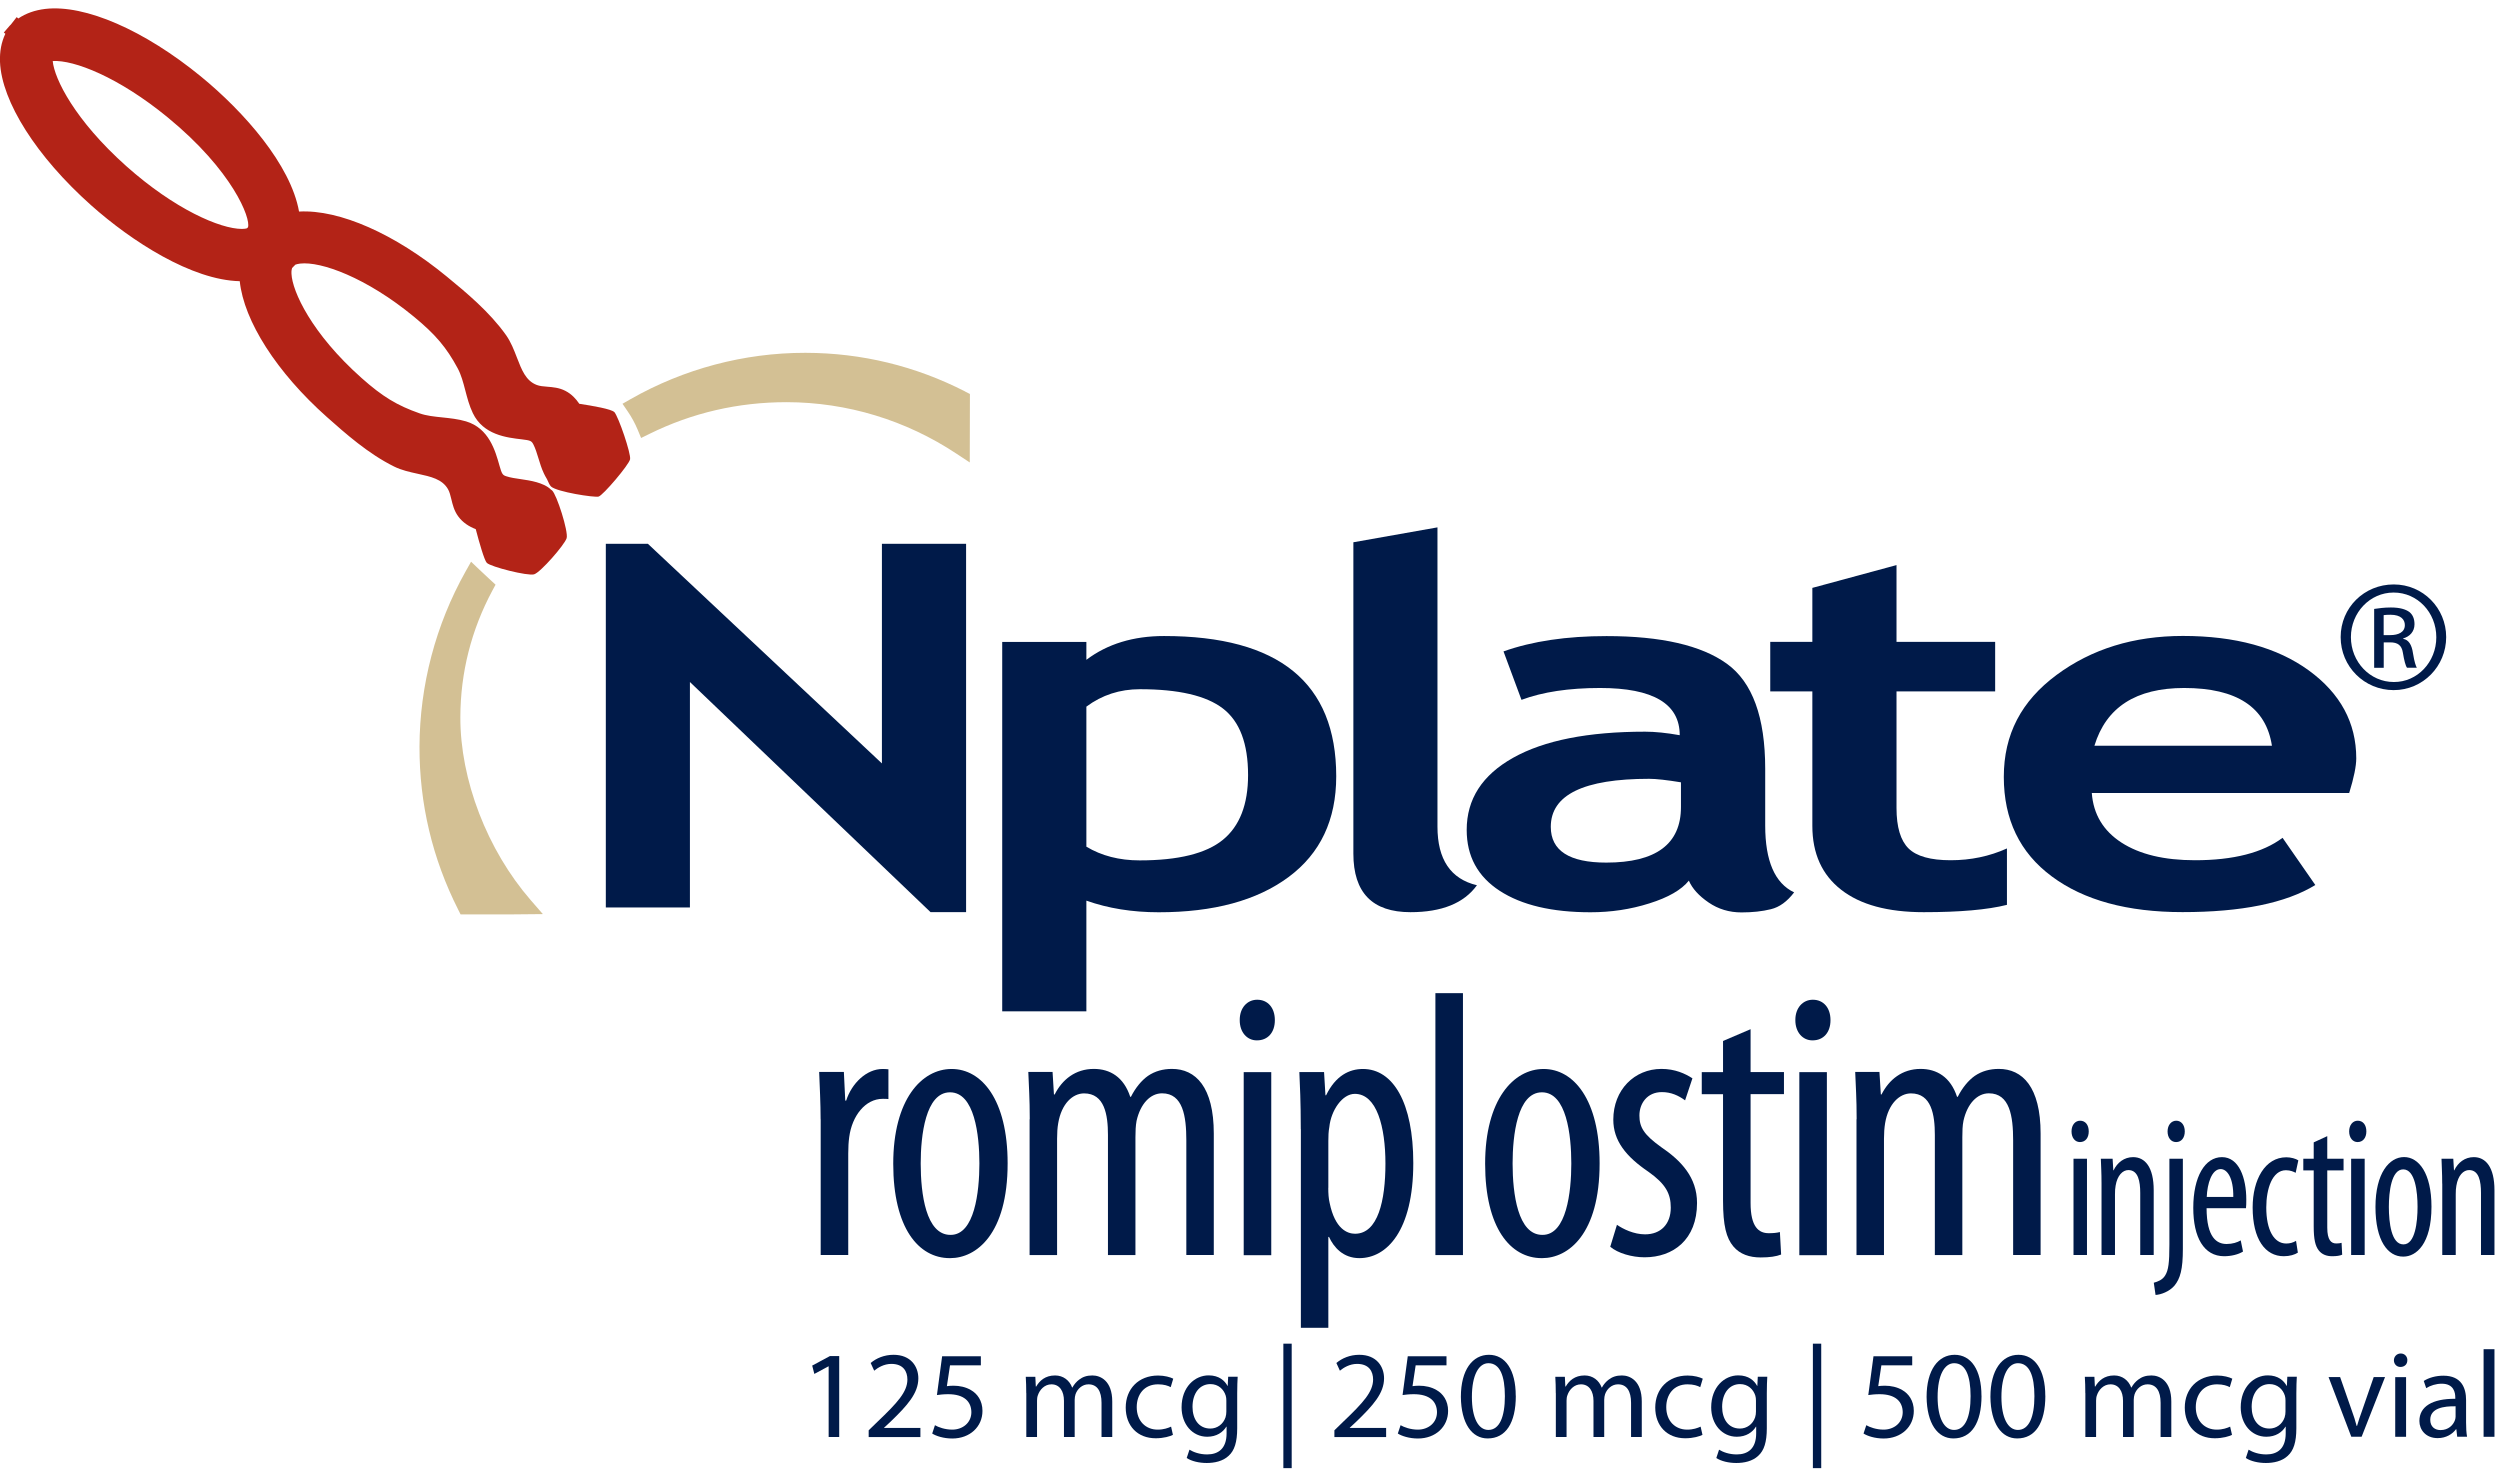 <svg width="149" height="88" viewBox="0 0 149 88" fill="none" xmlns="http://www.w3.org/2000/svg">
<g clip-path="url(#clip0_2969_3378)">
<path d="M55.463 54.366L41.119 40.648V54.084H36.107V32.411H38.615L52.562 45.5V32.411H57.579V54.362H55.463V54.366Z" fill="#001A49"/>
<path d="M64.748 53.673V60.277H59.732V38.258H64.748V39.325C66.002 38.377 67.549 37.907 69.377 37.907C76.219 37.907 79.639 40.694 79.639 46.267C79.639 48.866 78.695 50.864 76.802 52.269C74.91 53.673 72.333 54.371 69.058 54.371C67.48 54.371 66.044 54.138 64.748 53.678V53.673ZM64.748 42.112V50.462C65.651 51.005 66.709 51.279 67.923 51.279C70.221 51.279 71.877 50.873 72.88 50.057C73.883 49.24 74.385 47.95 74.385 46.194C74.385 44.315 73.888 42.997 72.885 42.226C71.89 41.46 70.239 41.077 67.941 41.077C66.741 41.077 65.679 41.423 64.748 42.116V42.112Z" fill="#001A49"/>
<path d="M80.656 32.32L85.673 31.431V49.268C85.673 51.224 86.457 52.387 88.026 52.761C87.251 53.833 85.928 54.366 84.063 54.366C81.792 54.366 80.661 53.203 80.661 50.877V32.32H80.656Z" fill="#001A49"/>
<path d="M100.659 52.483C100.212 53.039 99.423 53.491 98.301 53.842C97.18 54.198 96.012 54.371 94.794 54.371C92.5 54.371 90.699 53.947 89.385 53.094C88.072 52.241 87.415 51.033 87.415 49.464C87.415 47.63 88.336 46.198 90.183 45.163C92.026 44.128 94.648 43.608 98.046 43.608C98.63 43.608 99.319 43.676 100.112 43.818C100.112 41.943 98.529 41.004 95.364 41.004C93.499 41.004 91.939 41.241 90.68 41.711L89.609 38.824C91.328 38.212 93.376 37.911 95.747 37.911C99.013 37.911 101.403 38.463 102.926 39.562C104.445 40.661 105.206 42.746 105.206 45.815V49.204C105.206 51.311 105.781 52.642 106.93 53.185C106.515 53.733 106.055 54.066 105.544 54.189C105.038 54.316 104.449 54.38 103.793 54.38C103.063 54.38 102.411 54.184 101.831 53.787C101.252 53.391 100.86 52.957 100.659 52.492V52.483ZM100.19 46.627C99.346 46.49 98.712 46.417 98.288 46.417C94.384 46.417 92.427 47.37 92.427 49.281C92.427 50.7 93.531 51.411 95.734 51.411C98.698 51.411 100.185 50.307 100.185 48.1V46.627H100.19Z" fill="#001A49"/>
<path d="M108.016 41.209H105.507V38.254H108.016V35.038L113.032 33.679V38.254H118.911V41.209H113.032V48.159C113.032 49.295 113.274 50.098 113.749 50.567C114.227 51.037 115.067 51.27 116.261 51.27C117.456 51.27 118.574 51.037 119.614 50.567V53.929C118.455 54.221 116.8 54.366 114.656 54.366C112.513 54.366 110.88 53.924 109.735 53.03C108.59 52.141 108.016 50.868 108.016 49.222V41.213V41.209Z" fill="#001A49"/>
<path d="M140 47.261H124.671C124.763 48.529 125.356 49.514 126.436 50.216C127.522 50.919 128.981 51.27 130.819 51.27C133.109 51.27 134.851 50.823 136.041 49.934L137.993 52.747C136.228 53.828 133.588 54.362 130.076 54.362C126.792 54.362 124.197 53.655 122.291 52.237C120.38 50.823 119.427 48.843 119.427 46.303C119.427 43.763 120.476 41.779 122.569 40.228C124.662 38.678 127.171 37.902 130.099 37.902C133.214 37.902 135.717 38.586 137.606 39.959C139.489 41.332 140.433 43.079 140.433 45.2C140.433 45.656 140.296 46.34 140.014 47.256L140 47.261ZM124.831 44.447H135.407C135.056 42.153 133.314 41.004 130.176 41.004C127.303 41.004 125.524 42.153 124.827 44.447H124.831Z" fill="#001A49"/>
<path d="M27.437 42.728C27.446 40.087 28.085 37.551 29.348 35.193L29.535 34.847L29.125 34.468C28.929 34.286 28.737 34.112 28.555 33.934L28.076 33.478L27.752 34.053C25.964 37.236 25.015 40.849 25.002 44.493C24.993 47.899 25.768 51.169 27.309 54.216L27.451 54.499H30.342L32.354 54.48L31.628 53.646C29.034 50.654 27.424 46.472 27.437 42.737V42.728Z" fill="#D3C094"/>
<path d="M57.529 23.335C54.555 21.812 51.358 21.037 48.029 21.028H47.974C44.348 21.028 40.759 21.981 37.585 23.787L37.101 24.065L37.416 24.526C37.644 24.859 37.84 25.219 38 25.598L38.21 26.104L38.702 25.862C41.252 24.603 43.993 23.969 46.893 23.969C50.496 23.979 53.99 25.041 57.004 27.039L57.798 27.563L57.807 23.481L57.529 23.34V23.335Z" fill="#D3C094"/>
<path d="M36.613 24.562C36.449 24.38 35.309 24.184 34.525 24.065C34.324 23.764 34.059 23.481 33.694 23.294C33.325 23.103 32.951 23.076 32.614 23.048C32.386 23.03 32.167 23.012 31.989 22.943C31.341 22.697 31.095 22.054 30.808 21.311C30.634 20.859 30.452 20.389 30.165 19.979C29.17 18.574 27.761 17.416 26.63 16.485C23.547 13.95 20.245 12.476 17.823 12.609C17.326 9.813 14.54 6.661 11.981 4.564C8.611 1.804 5.067 0.254 2.695 0.532C2.08 0.605 1.542 0.796 1.09 1.102L0.994 1.02L0.652 1.458C0.625 1.481 0.602 1.508 0.579 1.531L0.228 1.937L0.319 2.014C0.082 2.511 -0.023 3.068 -9.52668e-07 3.688C0.096 6.055 2.175 9.334 5.432 12.235C7.854 14.392 11.429 16.695 14.289 16.759C14.535 19.131 16.496 22.2 19.488 24.859C20.582 25.83 21.946 27.043 23.488 27.805C23.935 28.028 24.427 28.133 24.901 28.238C25.677 28.407 26.352 28.553 26.698 29.15C26.794 29.314 26.844 29.524 26.899 29.748C26.977 30.072 27.063 30.441 27.309 30.774C27.588 31.157 27.971 31.39 28.354 31.536C28.559 32.32 28.865 33.396 29.015 33.547C29.257 33.789 31.455 34.34 31.829 34.231C32.208 34.126 33.658 32.461 33.772 32.074C33.886 31.686 33.179 29.465 32.901 29.228C32.887 29.214 32.864 29.201 32.842 29.187C32.609 28.954 32.276 28.826 31.98 28.74C31.66 28.649 31.346 28.603 31.036 28.557C30.726 28.512 30.429 28.471 30.169 28.384C29.955 28.316 29.909 28.243 29.772 27.764C29.521 26.87 29.148 25.525 27.775 25.114C27.3 24.973 26.822 24.927 26.356 24.877C25.873 24.827 25.417 24.781 25.006 24.635C23.666 24.166 22.794 23.636 21.554 22.533C18.567 19.878 17.417 17.361 17.372 16.317C17.363 16.134 17.39 16.029 17.408 15.974L17.604 15.774C17.664 15.751 17.755 15.728 17.883 15.71C19.128 15.564 21.832 16.54 24.669 18.875C25.95 19.929 26.612 20.709 27.282 21.958C27.487 22.341 27.606 22.788 27.729 23.258C27.848 23.709 27.966 24.175 28.181 24.622C28.801 25.917 30.192 26.081 31.109 26.186C31.606 26.245 31.679 26.277 31.784 26.478C31.911 26.724 31.998 27.007 32.089 27.308C32.18 27.604 32.272 27.914 32.413 28.211C32.454 28.297 32.518 28.425 32.605 28.567C32.691 28.776 32.773 28.931 32.846 29C33.202 29.319 35.409 29.661 35.674 29.597C35.938 29.529 37.489 27.7 37.553 27.372C37.617 27.043 36.864 24.836 36.609 24.549L36.613 24.562ZM14.781 13.544L14.717 13.607C14.663 13.626 14.567 13.644 14.421 13.644C13.126 13.644 10.412 12.472 7.525 9.9C4.456 7.159 3.238 4.696 3.142 3.638C4.406 3.56 7.069 4.595 9.992 6.994C13.892 10.191 14.95 13.028 14.781 13.539V13.544Z" fill="#B32317"/>
<path d="M142.672 34.833C144.406 34.833 145.792 36.238 145.792 37.971C145.792 39.704 144.41 41.131 142.663 41.131C140.917 41.131 139.503 39.731 139.503 37.971C139.503 36.21 140.912 34.833 142.663 34.833H142.677H142.672ZM142.654 35.316C141.25 35.316 140.114 36.507 140.114 37.975C140.114 39.444 141.25 40.648 142.668 40.648C144.073 40.661 145.204 39.462 145.204 37.98C145.204 36.498 144.077 35.316 142.668 35.316H142.654ZM142.066 39.8H141.5V36.292C141.806 36.251 142.075 36.206 142.499 36.206C143.033 36.206 143.379 36.315 143.598 36.475C143.794 36.63 143.904 36.872 143.904 37.205C143.904 37.656 143.607 37.943 143.233 38.048V38.076C143.544 38.13 143.74 38.413 143.813 38.928C143.899 39.471 143.981 39.681 144.041 39.795H143.457C143.37 39.681 143.288 39.362 143.211 38.897C143.142 38.459 142.905 38.285 142.454 38.285H142.07V39.795L142.066 39.8ZM142.066 37.852H142.467C142.932 37.852 143.329 37.688 143.329 37.255C143.329 36.94 143.11 36.639 142.472 36.639C142.289 36.639 142.166 36.648 142.066 36.662V37.857V37.852Z" fill="#001A49"/>
<path d="M48.909 66.708C48.909 65.786 48.854 64.706 48.822 63.889H50.295L50.377 65.595H50.432C50.765 64.56 51.645 63.711 52.603 63.711C52.749 63.711 52.849 63.72 52.95 63.73V65.504C52.854 65.49 52.749 65.49 52.612 65.49C51.568 65.49 50.783 66.507 50.615 67.761C50.574 68.049 50.555 68.382 50.555 68.755V74.798H48.913V66.703L48.909 66.708Z" fill="#001A49"/>
<path d="M56.607 74.985C54.751 74.985 53.237 73.198 53.237 69.362C53.237 65.526 54.929 63.711 56.717 63.711C58.505 63.711 60.055 65.536 60.055 69.335C60.055 73.558 58.19 74.985 56.63 74.985H56.607ZM56.662 73.599C58.081 73.599 58.372 71.049 58.372 69.344C58.372 67.638 58.081 65.102 56.621 65.102C55.162 65.102 54.874 67.675 54.874 69.344C54.874 71.15 55.184 73.599 56.644 73.599H56.667H56.662Z" fill="#001A49"/>
<path d="M61.373 66.708C61.373 65.426 61.319 64.769 61.287 63.889H62.733L62.815 65.23H62.86C63.303 64.345 64.092 63.707 65.191 63.707C66.158 63.707 66.974 64.19 67.362 65.371H67.403C67.676 64.829 68.037 64.391 68.42 64.122C68.835 63.839 69.318 63.707 69.852 63.707C71.256 63.707 72.342 64.778 72.342 67.561V74.798H70.705V67.962C70.705 66.539 70.508 65.162 69.259 65.162C68.566 65.162 67.973 65.773 67.74 66.799C67.685 67.086 67.672 67.424 67.672 67.784V74.803H66.034V67.643C66.034 66.443 65.834 65.166 64.612 65.166C63.932 65.166 63.266 65.777 63.07 66.94C63.02 67.223 63.002 67.538 63.002 67.871V74.803H61.364V66.708H61.373Z" fill="#001A49"/>
<path d="M74.9 62.006C74.33 62.006 73.883 61.527 73.888 60.797C73.883 60.063 74.34 59.584 74.928 59.584C75.566 59.584 75.981 60.067 75.981 60.797C75.986 61.527 75.566 62.006 74.919 62.006H74.896H74.9ZM74.125 74.808V63.898H75.767V74.808H74.125Z" fill="#001A49"/>
<path d="M77.527 67.296C77.527 65.618 77.473 64.655 77.441 63.894H78.914L78.996 65.276H79.037C79.603 64.108 80.419 63.711 81.231 63.711C83.032 63.711 84.232 65.723 84.232 69.316C84.232 73.371 82.64 74.985 81.021 74.985C80.049 74.985 79.493 74.338 79.21 73.722H79.169V79.136H77.532V67.296H77.527ZM79.165 70.799C79.165 71.118 79.183 71.433 79.247 71.697C79.566 73.252 80.305 73.531 80.761 73.531C82.129 73.531 82.572 71.551 82.572 69.353C82.572 67.155 82.056 65.194 80.747 65.194C79.999 65.194 79.329 66.179 79.228 67.173C79.178 67.437 79.169 67.716 79.169 68.003V70.794L79.165 70.799Z" fill="#001A49"/>
<path d="M85.55 59.192H87.192V74.803H85.55V59.192Z" fill="#001A49"/>
<path d="M91.885 74.985C90.028 74.985 88.514 73.198 88.514 69.362C88.514 65.526 90.211 63.711 91.999 63.711C93.786 63.711 95.337 65.536 95.337 69.335C95.337 73.558 93.472 74.985 91.912 74.985H91.889H91.885ZM91.939 73.599C93.362 73.599 93.65 71.049 93.65 69.344C93.65 67.638 93.362 65.102 91.898 65.102C90.434 65.102 90.151 67.675 90.151 69.344C90.151 71.15 90.462 73.599 91.921 73.599H91.939Z" fill="#001A49"/>
<path d="M96.368 72.997C96.737 73.252 97.376 73.567 98.046 73.567C98.981 73.567 99.578 72.96 99.578 71.975C99.578 71.154 99.287 70.575 98.251 69.841C96.897 68.924 96.153 67.98 96.153 66.731C96.153 64.956 97.412 63.707 99.022 63.707C99.834 63.707 100.44 63.989 100.869 64.268L100.431 65.581C100.039 65.294 99.597 65.089 99.049 65.089C98.165 65.089 97.709 65.773 97.709 66.48C97.709 67.186 97.973 67.624 98.999 68.363C100.199 69.175 101.143 70.174 101.143 71.697C101.143 73.886 99.72 74.935 98.019 74.935C97.262 74.935 96.418 74.689 95.971 74.306L96.372 72.992L96.368 72.997Z" fill="#001A49"/>
<path d="M104.335 61.335V63.894H106.324V65.212H104.335V71.702C104.335 73.125 104.819 73.499 105.416 73.499C105.681 73.499 105.895 73.48 106.082 73.43L106.155 74.771C105.863 74.885 105.475 74.944 104.933 74.944C104.28 74.944 103.701 74.757 103.309 74.288C102.889 73.786 102.693 73.056 102.693 71.547V65.216H101.425V63.898H102.693V62.042L104.335 61.34V61.335Z" fill="#001A49"/>
<path d="M108.016 62.006C107.446 62.006 106.999 61.527 107.003 60.797C106.999 60.063 107.455 59.584 108.043 59.584C108.682 59.584 109.097 60.067 109.097 60.797C109.101 61.527 108.682 62.006 108.034 62.006H108.011H108.016ZM107.24 74.808V63.898H108.882V74.808H107.24Z" fill="#001A49"/>
<path d="M110.656 66.708C110.656 65.426 110.602 64.769 110.57 63.889H112.015L112.098 65.23H112.139C112.586 64.345 113.37 63.707 114.469 63.707C115.431 63.707 116.252 64.19 116.64 65.371H116.681C116.955 64.829 117.315 64.391 117.698 64.122C118.113 63.839 118.597 63.707 119.13 63.707C120.535 63.707 121.62 64.778 121.62 67.561V74.798H119.983V67.962C119.983 66.539 119.787 65.162 118.537 65.162C117.844 65.162 117.251 65.773 117.023 66.799C116.964 67.086 116.955 67.424 116.955 67.784V74.803H115.317V67.643C115.317 66.443 115.117 65.166 113.894 65.166C113.215 65.166 112.549 65.777 112.353 66.94C112.307 67.223 112.285 67.538 112.285 67.871V74.803H110.647V66.708H110.656Z" fill="#001A49"/>
<path d="M123.96 68.067C123.677 68.067 123.463 67.816 123.463 67.433C123.463 67.045 123.686 66.794 123.974 66.794C124.288 66.794 124.489 67.045 124.489 67.433C124.489 67.816 124.288 68.067 123.969 68.067H123.96ZM123.581 74.798V69.061H124.384V74.798H123.581Z" fill="#001A49"/>
<path d="M125.251 70.543C125.251 69.868 125.223 69.522 125.21 69.061H125.912L125.953 69.75H125.971C126.19 69.289 126.601 68.965 127.134 68.965C127.837 68.965 128.361 69.549 128.361 70.94V74.798H127.558V71.1C127.558 70.415 127.44 69.736 126.851 69.736C126.514 69.736 126.19 70.055 126.09 70.671C126.062 70.812 126.053 70.986 126.053 71.182V74.798H125.251V70.543Z" fill="#001A49"/>
<path d="M128.37 76.449C128.603 76.385 128.886 76.285 129.05 76.007C129.237 75.697 129.296 75.268 129.296 74.178V69.061H130.099V74.438C130.099 75.642 129.948 76.203 129.588 76.636C129.282 76.983 128.79 77.161 128.471 77.179L128.366 76.454L128.37 76.449ZM129.688 68.067C129.401 68.067 129.187 67.816 129.187 67.433C129.187 67.05 129.415 66.794 129.706 66.794C129.998 66.794 130.213 67.045 130.213 67.433C130.213 67.816 130.007 68.067 129.702 68.067H129.693H129.688Z" fill="#001A49"/>
<path d="M131.512 72.007C131.517 73.772 132.128 74.142 132.707 74.142C133.059 74.142 133.346 74.046 133.547 73.927L133.683 74.593C133.401 74.771 132.967 74.871 132.561 74.871C131.348 74.871 130.719 73.745 130.719 71.989C130.719 70.128 131.417 68.965 132.429 68.965C133.442 68.965 133.879 70.201 133.879 71.496C133.879 71.72 133.875 71.875 133.861 72.007H131.512ZM133.104 71.337C133.118 70.188 132.735 69.677 132.352 69.677C131.818 69.677 131.553 70.548 131.522 71.337H133.109H133.104Z" fill="#001A49"/>
<path d="M136.953 74.657C136.776 74.776 136.47 74.871 136.114 74.871C135.006 74.871 134.258 73.859 134.258 71.962C134.258 70.315 134.992 68.974 136.265 68.974C136.538 68.974 136.83 69.056 136.981 69.157L136.821 69.9C136.712 69.841 136.511 69.745 136.242 69.745C135.43 69.745 135.07 70.84 135.07 71.966C135.07 73.307 135.526 74.114 136.26 74.114C136.479 74.114 136.666 74.06 136.844 73.955L136.953 74.662V74.657Z" fill="#001A49"/>
<path d="M138.705 67.716V69.061H139.676V69.754H138.705V73.166C138.705 73.914 138.942 74.11 139.234 74.11C139.361 74.11 139.466 74.101 139.558 74.073L139.594 74.78C139.453 74.84 139.266 74.871 138.997 74.871C138.673 74.871 138.39 74.771 138.198 74.525C137.993 74.26 137.897 73.877 137.897 73.084V69.754H137.277V69.061H137.897V68.085L138.7 67.716H138.705Z" fill="#001A49"/>
<path d="M140.506 68.067C140.228 68.067 140.009 67.816 140.009 67.433C140.009 67.045 140.233 66.794 140.52 66.794C140.835 66.794 141.035 67.045 141.035 67.433C141.035 67.816 140.83 68.067 140.515 68.067H140.506ZM140.128 74.798V69.061H140.935V74.798H140.128Z" fill="#001A49"/>
<path d="M143.224 74.894C142.317 74.894 141.578 73.955 141.578 71.934C141.578 69.914 142.408 68.961 143.284 68.961C144.159 68.961 144.916 69.923 144.916 71.921C144.916 74.142 144.004 74.894 143.243 74.894H143.233H143.224ZM143.252 74.165C143.945 74.165 144.086 72.824 144.086 71.93C144.086 71.036 143.945 69.695 143.233 69.695C142.522 69.695 142.376 71.045 142.376 71.93C142.376 72.878 142.527 74.165 143.238 74.165H143.252Z" fill="#001A49"/>
<path d="M145.555 70.543C145.555 69.868 145.523 69.522 145.514 69.061H146.216L146.257 69.75H146.275C146.494 69.289 146.905 68.965 147.438 68.965C148.141 68.965 148.67 69.549 148.67 70.94V74.798H147.867V71.1C147.867 70.415 147.749 69.736 147.16 69.736C146.818 69.736 146.499 70.055 146.399 70.671C146.371 70.812 146.362 70.986 146.362 71.182V74.798H145.559V70.543H145.555Z" fill="#001A49"/>
<path d="M49.388 81.434H49.374L48.535 81.886L48.407 81.389L49.461 80.823H50.017V85.644H49.388V81.43V81.434Z" fill="#001A49"/>
<path d="M51.773 85.648V85.247L52.284 84.75C53.515 83.578 54.072 82.953 54.081 82.228C54.081 81.74 53.844 81.288 53.123 81.288C52.685 81.288 52.32 81.512 52.102 81.694L51.892 81.234C52.225 80.951 52.699 80.746 53.255 80.746C54.295 80.746 54.733 81.457 54.733 82.146C54.733 83.035 54.09 83.756 53.073 84.736L52.69 85.092V85.106H54.856V85.648H51.778H51.773Z" fill="#001A49"/>
<path d="M58.459 81.375H56.621L56.434 82.615C56.544 82.602 56.648 82.588 56.826 82.588C57.196 82.588 57.57 82.67 57.866 82.848C58.245 83.062 58.555 83.478 58.555 84.089C58.555 85.033 57.807 85.735 56.758 85.735C56.233 85.735 55.787 85.585 55.559 85.439L55.723 84.942C55.923 85.06 56.316 85.206 56.753 85.206C57.369 85.206 57.894 84.805 57.894 84.162C57.885 83.537 57.469 83.094 56.507 83.094C56.233 83.094 56.019 83.122 55.841 83.145L56.151 80.832H58.459V81.38V81.375Z" fill="#001A49"/>
<path d="M61.164 83.031C61.164 82.661 61.154 82.356 61.136 82.059H61.706L61.734 82.638H61.757C61.957 82.296 62.29 81.977 62.883 81.977C63.371 81.977 63.745 82.273 63.9 82.698H63.914C64.023 82.497 64.165 82.342 64.315 82.228C64.529 82.064 64.767 81.977 65.109 81.977C65.583 81.977 66.29 82.287 66.29 83.532V85.644H65.651V83.61C65.651 82.921 65.401 82.506 64.871 82.506C64.502 82.506 64.21 82.78 64.101 83.099C64.073 83.186 64.051 83.309 64.051 83.427V85.644H63.412V83.491C63.412 82.921 63.161 82.506 62.664 82.506C62.254 82.506 61.962 82.834 61.857 83.158C61.82 83.254 61.807 83.368 61.807 83.478V85.644H61.168V83.026L61.164 83.031Z" fill="#001A49"/>
<path d="M69.911 85.516C69.742 85.603 69.364 85.721 68.88 85.721C67.799 85.721 67.093 84.987 67.093 83.888C67.093 82.789 67.85 81.982 69.022 81.982C69.405 81.982 69.747 82.077 69.925 82.169L69.774 82.675C69.619 82.588 69.373 82.506 69.017 82.506C68.192 82.506 67.749 83.113 67.749 83.865C67.749 84.695 68.283 85.206 68.994 85.206C69.364 85.206 69.61 85.11 69.797 85.028L69.906 85.516H69.911Z" fill="#001A49"/>
<path d="M73.765 82.059C73.751 82.319 73.737 82.606 73.737 83.044V85.128C73.737 85.949 73.573 86.456 73.227 86.766C72.88 87.094 72.374 87.194 71.922 87.194C71.471 87.194 71.019 87.09 70.727 86.898L70.892 86.401C71.129 86.547 71.498 86.684 71.945 86.684C72.611 86.684 73.104 86.337 73.104 85.429V85.028H73.09C72.889 85.361 72.506 85.63 71.95 85.63C71.06 85.63 70.422 84.873 70.422 83.879C70.422 82.661 71.215 81.972 72.036 81.972C72.661 81.972 72.999 82.296 73.158 82.597H73.172L73.199 82.055H73.769L73.765 82.059ZM73.09 83.477C73.09 83.368 73.081 83.268 73.053 83.181C72.935 82.802 72.616 82.492 72.141 82.492C71.516 82.492 71.074 83.017 71.074 83.851C71.074 84.554 71.43 85.142 72.137 85.142C72.538 85.142 72.898 84.891 73.04 84.476C73.076 84.367 73.09 84.239 73.09 84.13V83.487V83.477Z" fill="#001A49"/>
<path d="M76.985 80.084V87.5H76.488V80.084H76.985Z" fill="#001A49"/>
<path d="M79.53 85.648V85.247L80.04 84.75C81.272 83.578 81.828 82.953 81.837 82.228C81.837 81.74 81.6 81.288 80.88 81.288C80.442 81.288 80.077 81.512 79.858 81.694L79.648 81.234C79.981 80.951 80.455 80.746 81.012 80.746C82.052 80.746 82.49 81.457 82.49 82.146C82.49 83.035 81.846 83.756 80.829 84.736L80.446 85.092V85.106H82.613V85.648H79.534H79.53Z" fill="#001A49"/>
<path d="M86.211 81.375H84.373L84.186 82.615C84.296 82.602 84.4 82.588 84.578 82.588C84.948 82.588 85.322 82.67 85.618 82.848C85.997 83.062 86.307 83.478 86.307 84.089C86.307 85.033 85.559 85.735 84.51 85.735C83.985 85.735 83.538 85.585 83.31 85.439L83.475 84.942C83.675 85.06 84.067 85.206 84.505 85.206C85.121 85.206 85.645 84.805 85.645 84.162C85.636 83.537 85.221 83.094 84.259 83.094C83.985 83.094 83.771 83.122 83.593 83.145L83.903 80.832H86.211V81.38V81.375Z" fill="#001A49"/>
<path d="M90.343 83.186C90.343 84.823 89.736 85.731 88.665 85.731C87.725 85.731 87.087 84.846 87.068 83.254C87.068 81.639 87.766 80.746 88.742 80.746C89.718 80.746 90.338 81.649 90.338 83.186H90.343ZM87.725 83.259C87.725 84.513 88.113 85.224 88.706 85.224C89.372 85.224 89.691 84.444 89.691 83.213C89.691 81.982 89.385 81.247 88.71 81.247C88.14 81.247 87.725 81.945 87.725 83.259Z" fill="#001A49"/>
<path d="M92.724 83.031C92.724 82.661 92.715 82.356 92.696 82.059H93.266L93.294 82.638H93.317C93.517 82.296 93.85 81.977 94.443 81.977C94.931 81.977 95.305 82.273 95.46 82.698H95.474C95.583 82.497 95.725 82.342 95.875 82.228C96.09 82.064 96.327 81.977 96.669 81.977C97.143 81.977 97.85 82.287 97.85 83.532V85.644H97.211V83.61C97.211 82.921 96.961 82.506 96.432 82.506C96.062 82.506 95.77 82.78 95.661 83.099C95.633 83.186 95.611 83.309 95.611 83.427V85.644H94.972V83.491C94.972 82.921 94.721 82.506 94.224 82.506C93.814 82.506 93.522 82.834 93.417 83.158C93.38 83.254 93.367 83.368 93.367 83.478V85.644H92.728V83.026L92.724 83.031Z" fill="#001A49"/>
<path d="M101.471 85.516C101.302 85.603 100.924 85.721 100.44 85.721C99.36 85.721 98.653 84.987 98.653 83.888C98.653 82.789 99.41 81.982 100.582 81.982C100.965 81.982 101.307 82.077 101.485 82.169L101.334 82.675C101.179 82.588 100.933 82.506 100.577 82.506C99.752 82.506 99.309 83.113 99.309 83.865C99.309 84.695 99.843 85.206 100.554 85.206C100.924 85.206 101.17 85.11 101.357 85.028L101.467 85.516H101.471Z" fill="#001A49"/>
<path d="M105.33 82.059C105.316 82.319 105.302 82.606 105.302 83.044V85.128C105.302 85.949 105.138 86.456 104.791 86.766C104.445 87.094 103.938 87.194 103.487 87.194C103.035 87.194 102.584 87.09 102.292 86.898L102.456 86.401C102.693 86.547 103.063 86.684 103.51 86.684C104.176 86.684 104.668 86.337 104.668 85.429V85.028H104.655C104.454 85.361 104.071 85.63 103.514 85.63C102.625 85.63 101.987 84.873 101.987 83.879C101.987 82.661 102.78 81.972 103.601 81.972C104.226 81.972 104.563 82.296 104.723 82.597H104.737L104.764 82.055H105.334L105.33 82.059ZM104.655 83.477C104.655 83.368 104.645 83.268 104.618 83.181C104.499 82.802 104.18 82.492 103.706 82.492C103.081 82.492 102.639 83.017 102.639 83.851C102.639 84.554 102.994 85.142 103.701 85.142C104.103 85.142 104.463 84.891 104.604 84.476C104.641 84.367 104.655 84.239 104.655 84.13V83.487V83.477Z" fill="#001A49"/>
<path d="M108.545 80.084V87.5H108.048V80.084H108.545Z" fill="#001A49"/>
<path d="M113.968 81.375H112.13L111.943 82.615C112.052 82.602 112.157 82.588 112.335 82.588C112.704 82.588 113.078 82.67 113.375 82.848C113.753 83.062 114.063 83.478 114.063 84.089C114.063 85.033 113.315 85.735 112.266 85.735C111.742 85.735 111.295 85.585 111.067 85.439L111.231 84.942C111.432 85.06 111.824 85.206 112.262 85.206C112.877 85.206 113.402 84.805 113.402 84.162C113.393 83.537 112.978 83.094 112.016 83.094C111.742 83.094 111.528 83.122 111.35 83.145L111.66 80.832H113.968V81.38V81.375Z" fill="#001A49"/>
<path d="M118.099 83.186C118.099 84.823 117.493 85.731 116.421 85.731C115.482 85.731 114.843 84.846 114.825 83.254C114.825 81.639 115.523 80.746 116.499 80.746C117.475 80.746 118.095 81.649 118.095 83.186H118.099ZM115.482 83.259C115.482 84.513 115.869 85.224 116.462 85.224C117.128 85.224 117.447 84.444 117.447 83.213C117.447 81.982 117.142 81.247 116.467 81.247C115.897 81.247 115.482 81.945 115.482 83.259Z" fill="#001A49"/>
<path d="M121.903 83.186C121.903 84.823 121.297 85.731 120.225 85.731C119.285 85.731 118.647 84.846 118.629 83.254C118.629 81.639 119.326 80.746 120.302 80.746C121.278 80.746 121.899 81.649 121.899 83.186H121.903ZM119.285 83.259C119.285 84.513 119.673 85.224 120.266 85.224C120.932 85.224 121.251 84.444 121.251 83.213C121.251 81.982 120.945 81.247 120.27 81.247C119.7 81.247 119.285 81.945 119.285 83.259Z" fill="#001A49"/>
<path d="M124.284 83.031C124.284 82.661 124.275 82.356 124.256 82.059H124.827L124.854 82.638H124.877C125.077 82.296 125.41 81.977 126.003 81.977C126.491 81.977 126.865 82.273 127.02 82.698H127.034C127.143 82.497 127.285 82.342 127.435 82.228C127.65 82.064 127.887 81.977 128.229 81.977C128.703 81.977 129.41 82.287 129.41 83.532V85.644H128.772V83.61C128.772 82.921 128.521 82.506 127.992 82.506C127.622 82.506 127.33 82.78 127.221 83.099C127.194 83.186 127.171 83.309 127.171 83.427V85.644H126.532V83.491C126.532 82.921 126.281 82.506 125.784 82.506C125.374 82.506 125.082 82.834 124.977 83.158C124.941 83.254 124.927 83.368 124.927 83.478V85.644H124.288V83.026L124.284 83.031Z" fill="#001A49"/>
<path d="M133.031 85.516C132.862 85.603 132.484 85.721 132 85.721C130.92 85.721 130.213 84.987 130.213 83.888C130.213 82.789 130.97 81.982 132.142 81.982C132.525 81.982 132.867 82.077 133.045 82.169L132.894 82.675C132.739 82.588 132.493 82.506 132.137 82.506C131.312 82.506 130.869 83.113 130.869 83.865C130.869 84.695 131.403 85.206 132.115 85.206C132.484 85.206 132.73 85.11 132.917 85.028L133.027 85.516H133.031Z" fill="#001A49"/>
<path d="M136.89 82.059C136.876 82.319 136.862 82.606 136.862 83.044V85.128C136.862 85.949 136.698 86.456 136.351 86.766C136.005 87.094 135.499 87.194 135.047 87.194C134.596 87.194 134.144 87.09 133.852 86.898L134.016 86.401C134.253 86.547 134.623 86.684 135.07 86.684C135.736 86.684 136.228 86.337 136.228 85.429V85.028H136.215C136.014 85.361 135.631 85.63 135.074 85.63C134.185 85.63 133.547 84.873 133.547 83.879C133.547 82.661 134.34 81.972 135.161 81.972C135.786 81.972 136.123 82.296 136.283 82.597H136.297L136.324 82.055H136.894L136.89 82.059ZM136.215 83.477C136.215 83.368 136.205 83.268 136.178 83.181C136.06 82.802 135.74 82.492 135.266 82.492C134.641 82.492 134.199 83.017 134.199 83.851C134.199 84.554 134.554 85.142 135.261 85.142C135.663 85.142 136.023 84.891 136.164 84.476C136.201 84.367 136.215 84.239 136.215 84.13V83.487V83.477Z" fill="#001A49"/>
<path d="M139.471 82.073L140.169 84.075C140.287 84.399 140.383 84.691 140.456 84.987H140.479C140.561 84.695 140.661 84.399 140.78 84.075L141.473 82.073H142.148L140.753 85.63H140.137L138.782 82.073H139.476H139.471Z" fill="#001A49"/>
<path d="M143.475 81.074C143.484 81.293 143.32 81.471 143.065 81.471C142.837 81.471 142.677 81.293 142.677 81.074C142.677 80.855 142.846 80.668 143.083 80.668C143.32 80.668 143.48 80.846 143.48 81.074H143.475ZM142.755 85.635V82.077H143.402V85.635H142.755Z" fill="#001A49"/>
<path d="M146.449 85.63L146.399 85.183H146.376C146.175 85.461 145.797 85.712 145.286 85.712C144.565 85.712 144.196 85.206 144.196 84.691C144.196 83.829 144.962 83.359 146.335 83.368V83.295C146.335 83.003 146.253 82.469 145.528 82.469C145.195 82.469 144.853 82.574 144.602 82.734L144.456 82.305C144.748 82.114 145.176 81.991 145.623 81.991C146.713 81.991 146.978 82.734 146.978 83.445V84.777C146.978 85.087 146.992 85.388 147.037 85.63H146.449ZM146.353 83.815C145.646 83.801 144.843 83.924 144.843 84.618C144.843 85.037 145.122 85.233 145.455 85.233C145.92 85.233 146.212 84.941 146.317 84.636C146.339 84.572 146.353 84.495 146.353 84.431V83.815Z" fill="#001A49"/>
<path d="M148.022 80.413H148.67V85.635H148.022V80.413Z" fill="#001A49"/>
</g>
<defs>
<clipPath id="clip0_2969_3378">
<rect width="148.67" height="87" fill="white" transform="translate(0 0.5)"/>
</clipPath>
</defs>
</svg>

